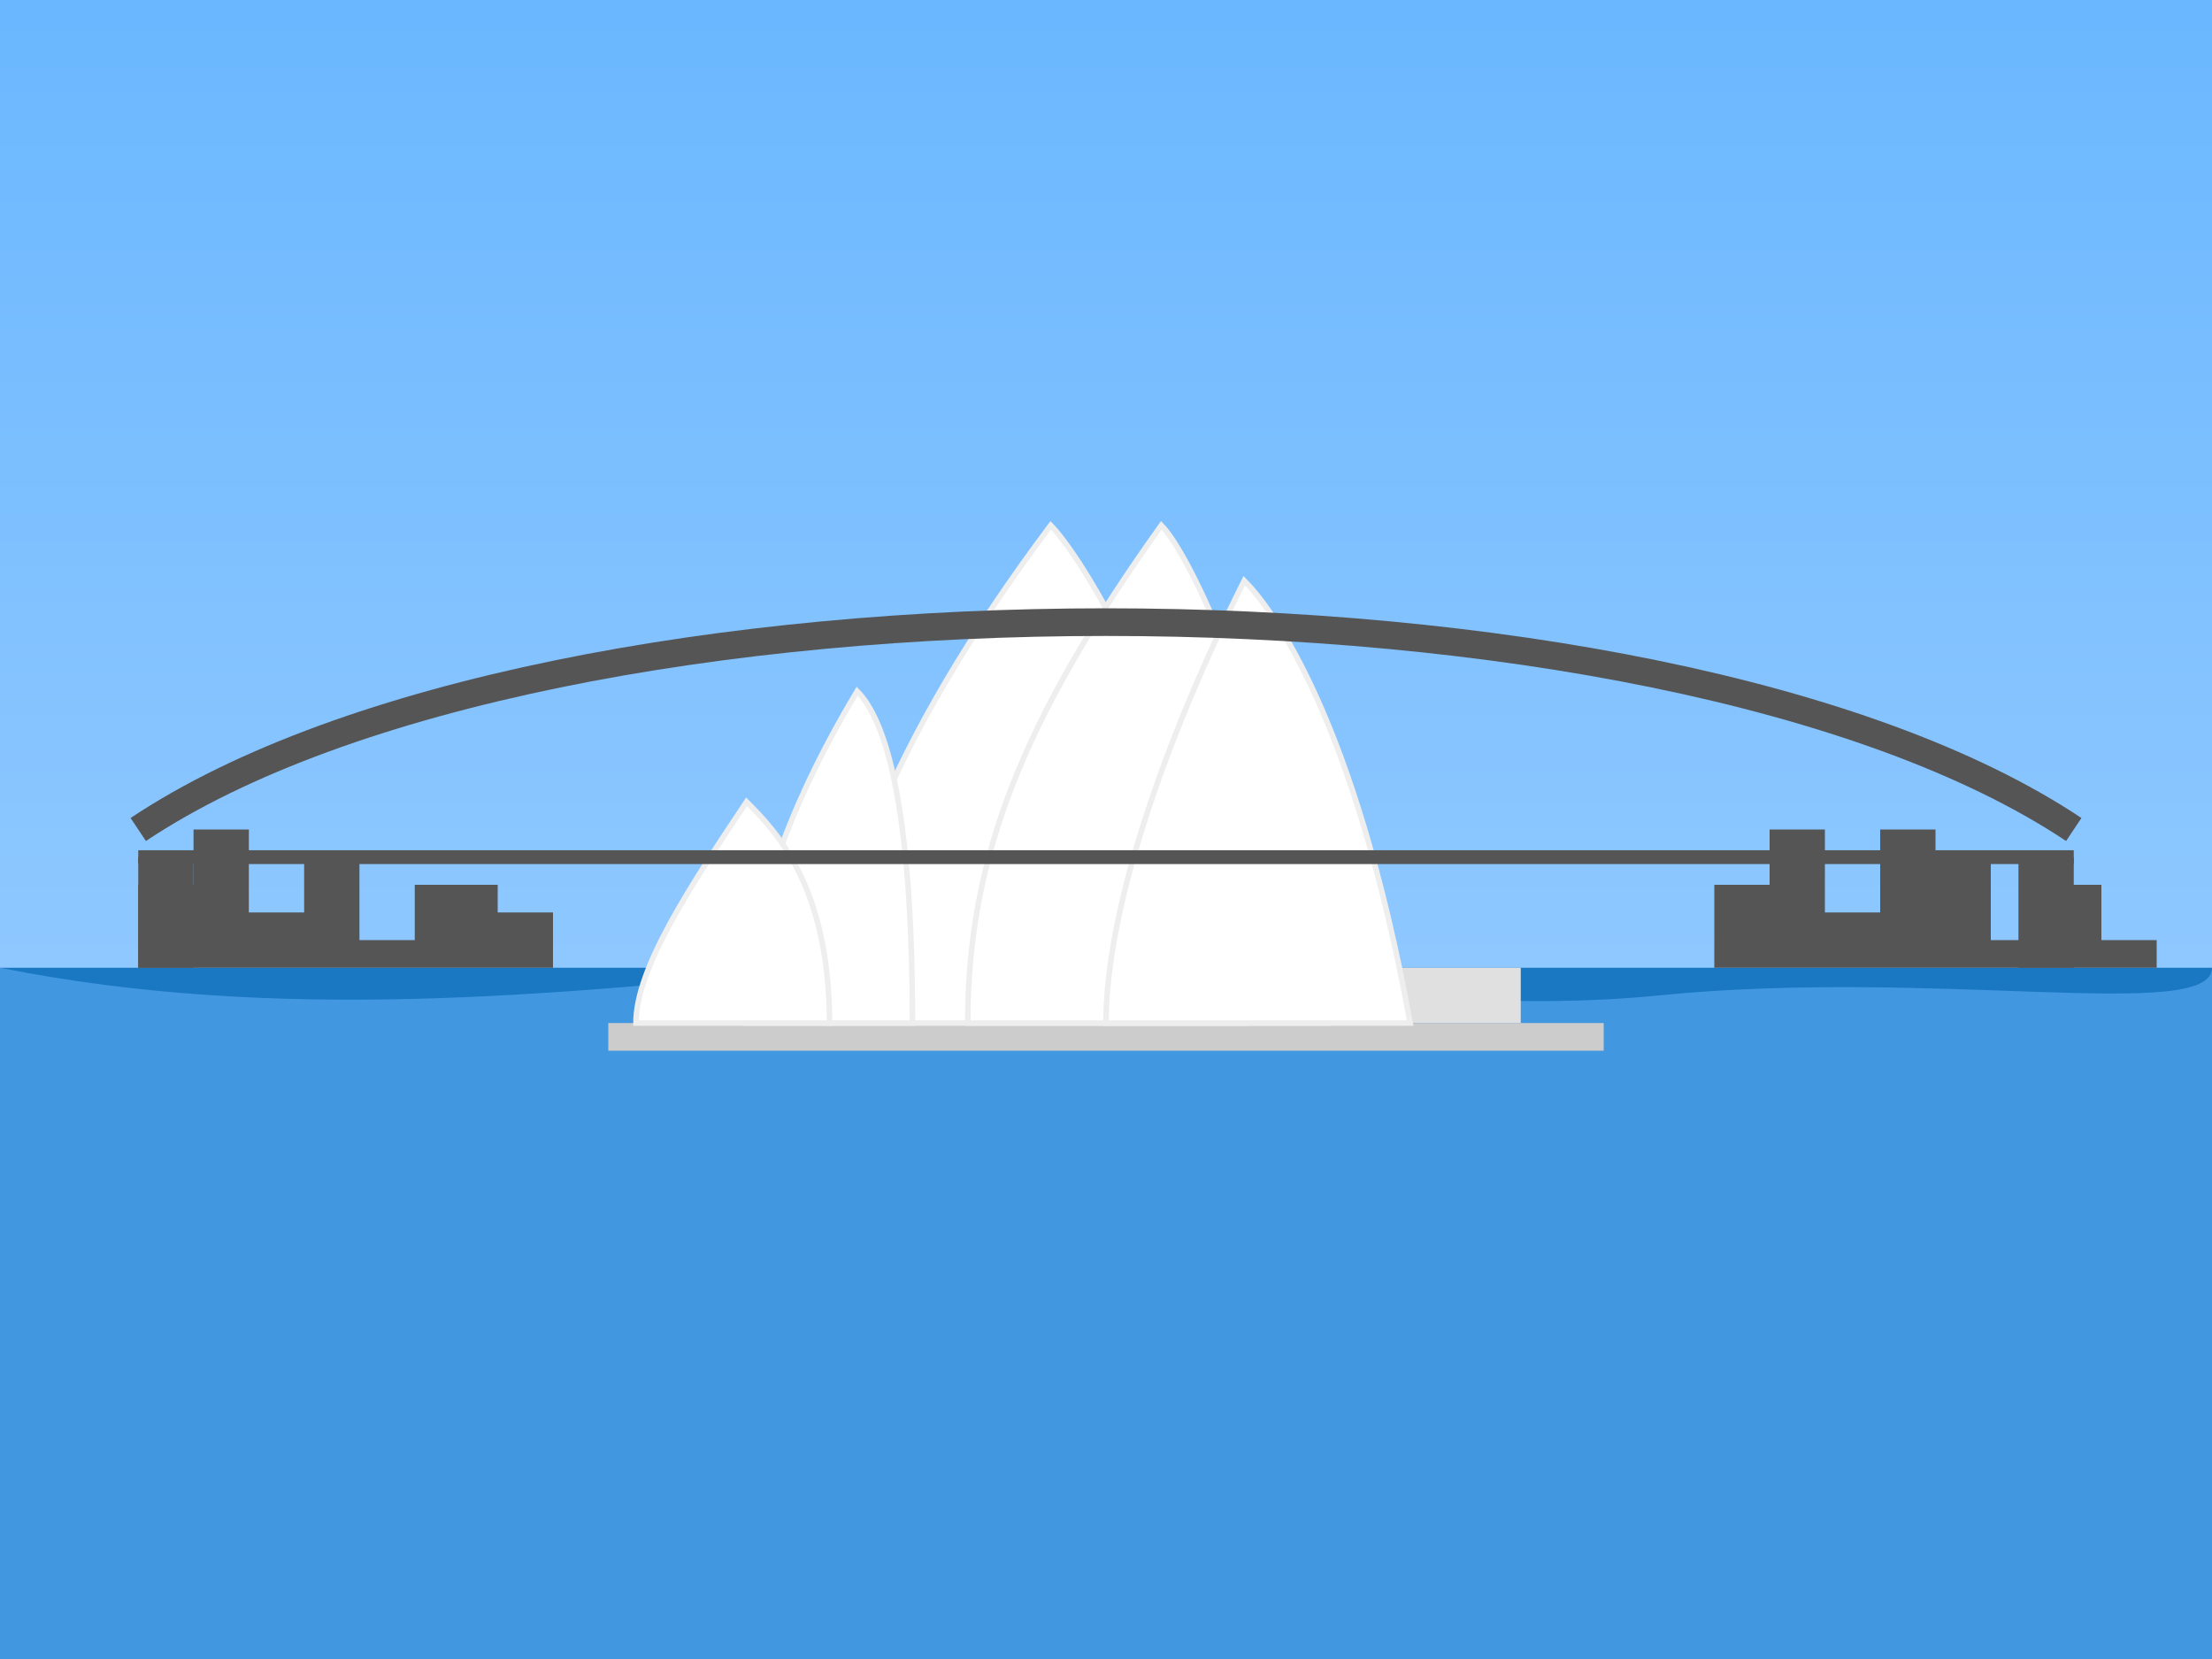 <svg xmlns="http://www.w3.org/2000/svg" viewBox="0 0 800 600" width="800" height="600">
  <rect x="0" y="0" width="800" height="600" fill="#333333" stroke="none"/>
  <!-- Sky background with gradient -->
  <defs>
    <linearGradient id="sky-gradient" x1="0%" y1="0%" x2="0%" y2="100%">
      <stop offset="0%" stop-color="#6ab7ff" />
      <stop offset="100%" stop-color="#a9d4ff" />
    </linearGradient>
  </defs>
  
  <!-- Background -->
  <rect width="800" height="600" fill="url(#sky-gradient)" />
  
  <!-- Water -->
  <rect width="800" height="250" y="350" fill="#1a77c2" />
  
  <!-- Water reflections -->
  <g opacity="0.5">
    <path d="M0,350 C100,370 200,360 300,350 C400,340 500,370 600,360 C700,350 800,370 800,350 L800,600 L0,600 Z" fill="#6ab7ff" />
  </g>
  
  <!-- Opera House Base -->
  <rect x="250" y="350" width="300" height="20" fill="#e0e0e0" />
  <rect x="220" y="370" width="360" height="10" fill="#cccccc" />
  
  <!-- Opera House Shells -->
  <!-- Main sail 1 -->
  <path d="M300,370 C300,330 320,270 380,190 C390,200 430,260 450,370 Z" fill="#ffffff" stroke="#eeeeee" stroke-width="2" />
  
  <!-- Main sail 2 -->
  <path d="M350,370 C350,310 370,260 420,190 C430,200 460,260 480,370 Z" fill="#ffffff" stroke="#eeeeee" stroke-width="2" />
  
  <!-- Main sail 3 -->
  <path d="M400,370 C400,330 420,270 450,210 C460,220 490,260 510,370 Z" fill="#ffffff" stroke="#eeeeee" stroke-width="2" />
  
  <!-- Side sail 1 -->
  <path d="M270,370 C270,340 280,300 310,250 C320,260 330,290 330,370 Z" fill="#ffffff" stroke="#eeeeee" stroke-width="2" />
  
  <!-- Side sail 2 -->
  <path d="M230,370 C230,350 250,320 270,290 C280,300 300,320 300,370 Z" fill="#ffffff" stroke="#eeeeee" stroke-width="2" />
  
  <!-- Harbour Bridge (simplified) -->
  <path d="M50,300 C200,200 600,200 750,300" fill="none" stroke="#555555" stroke-width="10" />
  <path d="M50,310 L750,310" stroke="#555555" stroke-width="5" />
  <rect x="50" y="310" width="20" height="40" fill="#555555" />
  <rect x="730" y="310" width="20" height="40" fill="#555555" />
  
  <!-- City skyline silhouette -->
  <path d="M0,350 L50,350 L50,320 L70,320 L70,300 L90,300 L90,330 L110,330 L110,310 L130,310 L130,340 
           L150,340 L150,320 L180,320 L180,330 L200,330 L200,350" fill="#555555" />
  
  <path d="M600,350 L620,350 L620,320 L640,320 L640,300 L660,300 L660,330 L680,330 L680,300 L700,300 
           L700,310 L720,310 L720,340 L740,340 L740,320 L760,320 L760,340 L780,340 L780,350 L800,350" fill="#555555" />
</svg>
